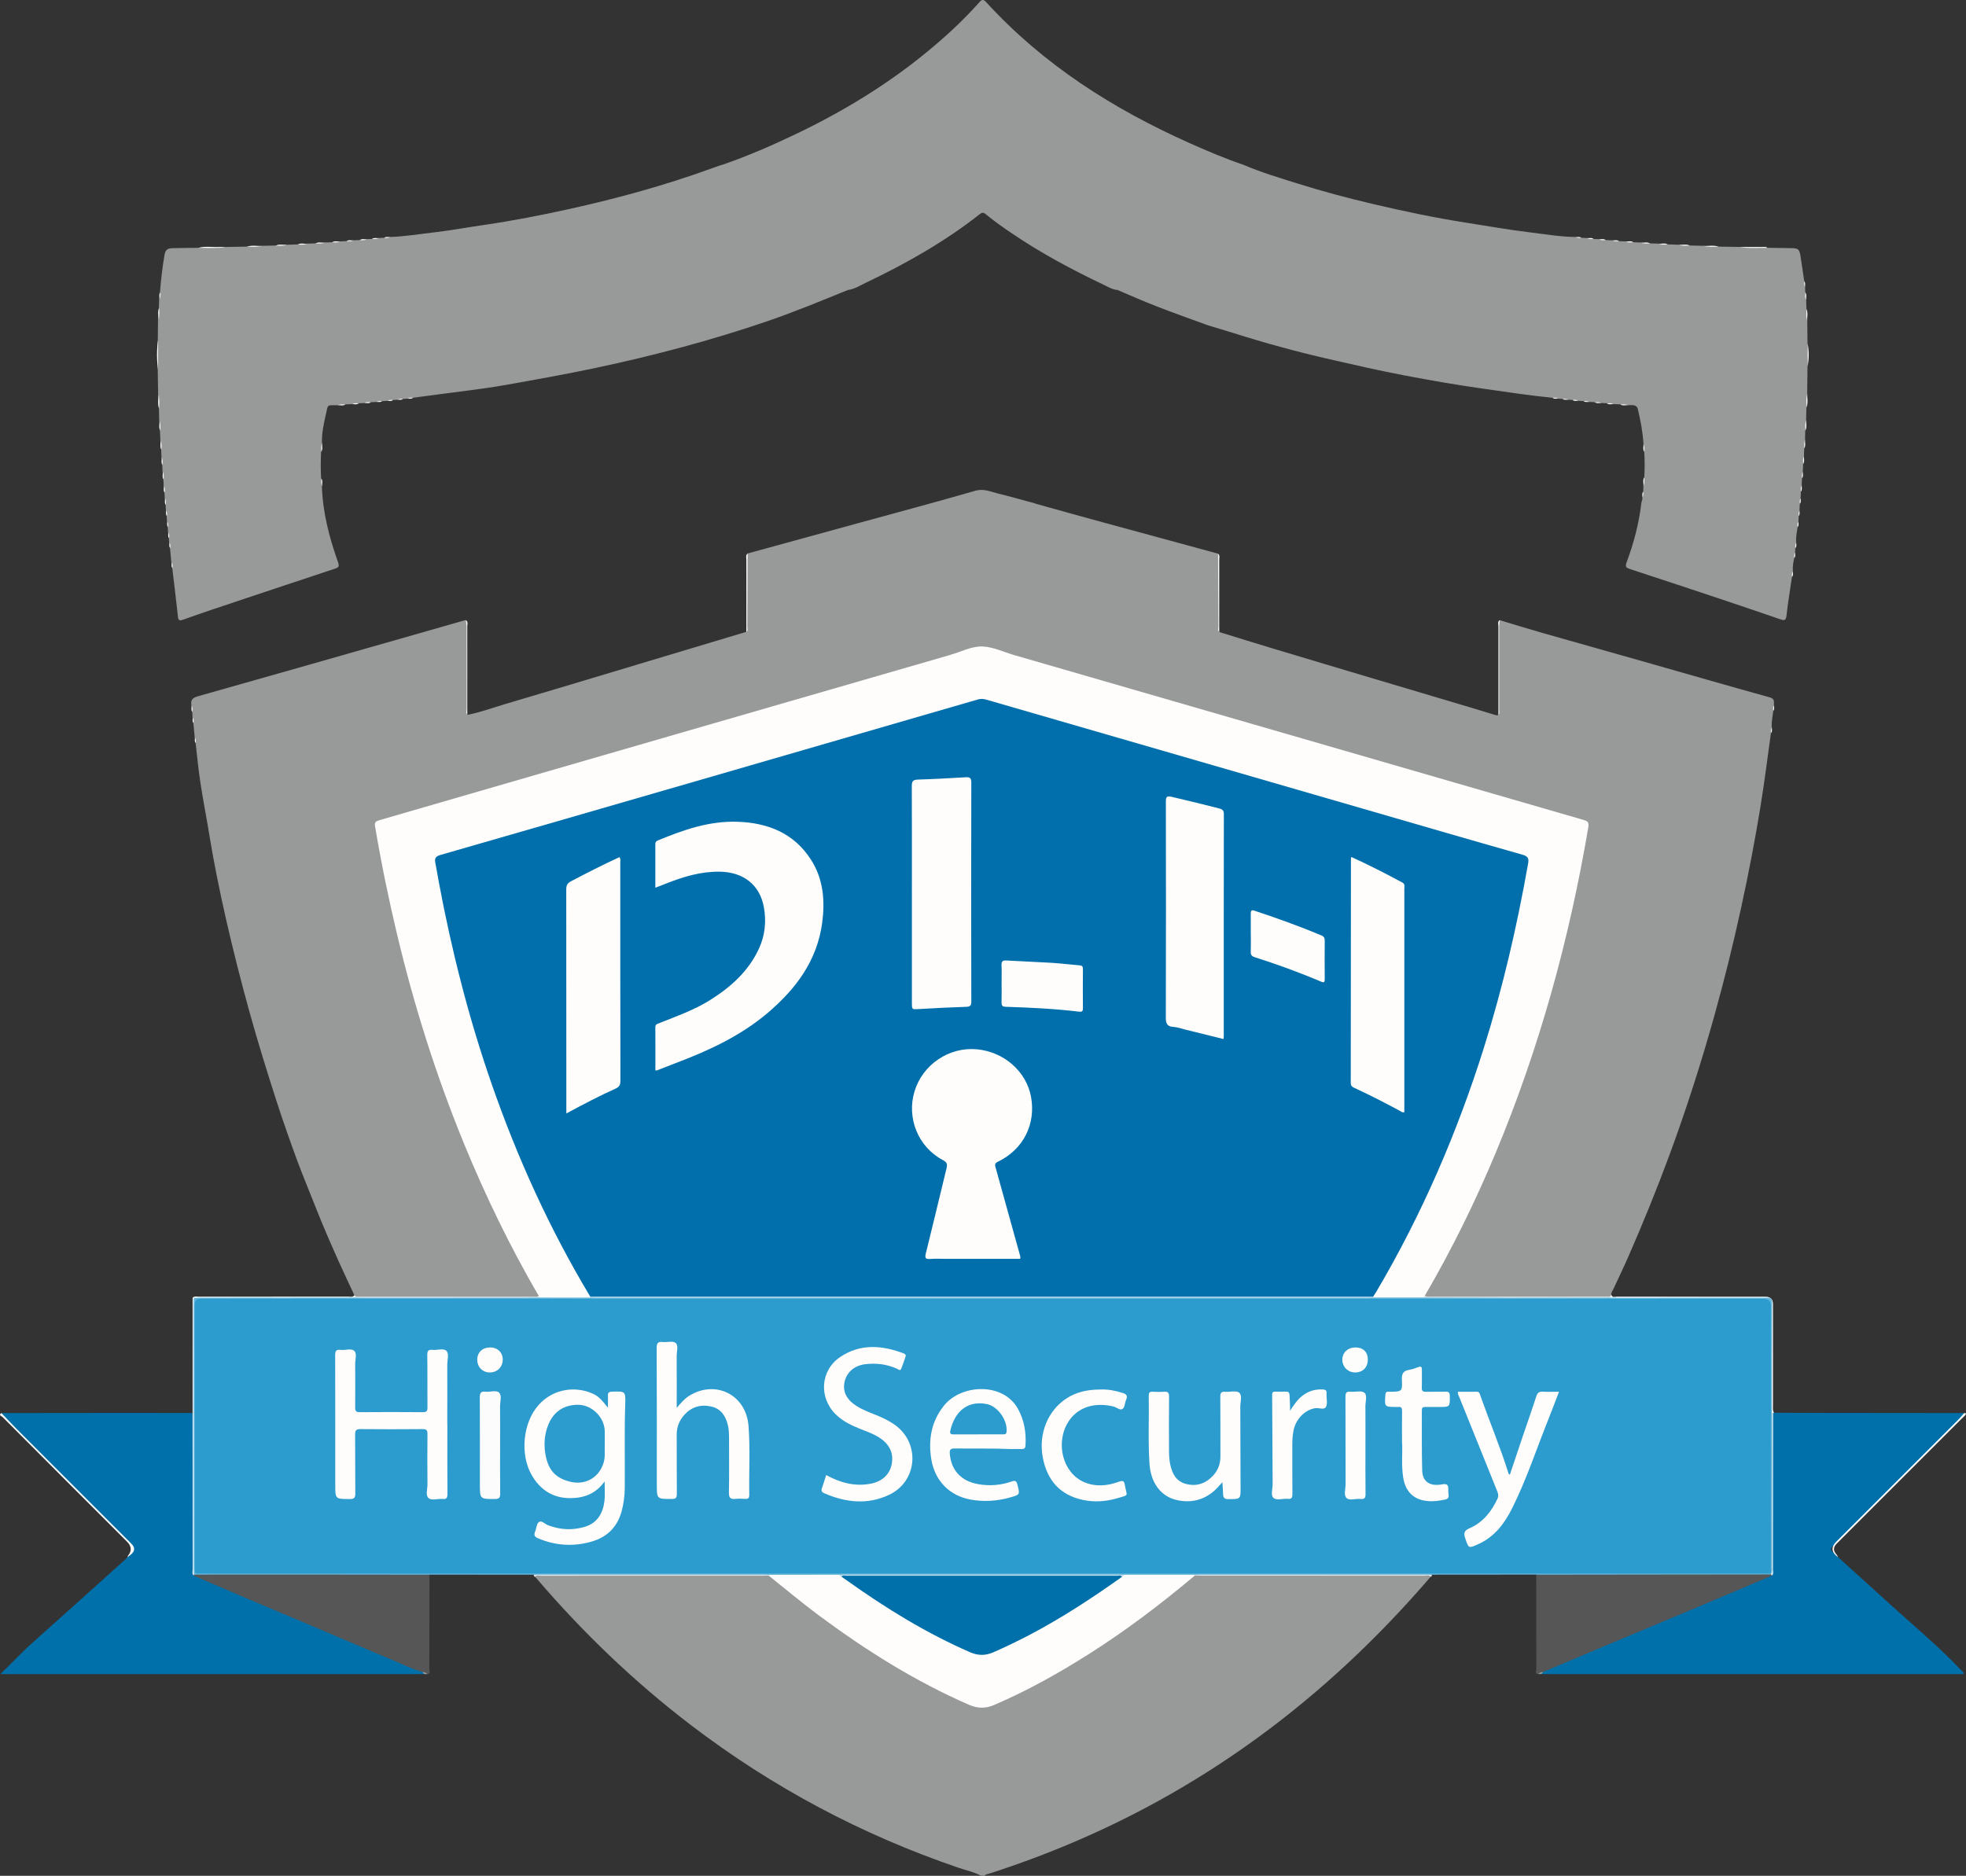 <?xml version="1.0" encoding="UTF-8"?><svg id="Layer_1" xmlns="http://www.w3.org/2000/svg" viewBox="0 0 441.39 421.21"><rect x="0" y="0" width="441.39" height="421.21" fill="#333333" stroke="none"/><defs><style>.cls-1{fill:#dee5e7;}.cls-1,.cls-2,.cls-3,.cls-4,.cls-5,.cls-6,.cls-7,.cls-8,.cls-9,.cls-10,.cls-11,.cls-12,.cls-13,.cls-14,.cls-15{stroke-width:0px;}.cls-2{fill:#919ea4;}.cls-3{fill:#0070ab;}.cls-4{fill:#c2ddea;}.cls-5{fill:#e0eff5;}.cls-6{fill:#006fab;}.cls-7{fill:#989999;}.cls-8{fill:#fdfdfc;}.cls-9{fill:#2c9bcd;}.cls-10{fill:#61b4d9;}.cls-11{fill:#fefdfc;}.cls-12{fill:#fdfdfd;}.cls-13{fill:#555655;}.cls-14{fill:#cde2ed;}.cls-15{fill:#fcfcfc;}</style></defs><path class="cls-7" d="m321.2,354.07c-5.81,6.75-11.94,13.2-18.45,19.27-13.06,12.2-27.39,22.68-43.07,31.28-12,6.58-24.54,11.91-37.57,16.1-.38.12-.83.12-1.09.49h-.75c-1.61-.86-3.4-1.23-5.1-1.81-21.76-7.42-41.79-18.08-60.06-32.03-12.78-9.76-24.31-20.83-34.75-33.05-.08-.09-.18-.17-.28-.25-.04-.33.2-.43.44-.5.32-.1.65-.09.99-.09,16.84,0,33.67-.02,50.51.01.79.04,1.38.51,1.95.99,9.92,8.4,20.49,15.87,31.84,22.21,3.98,2.22,8.05,4.27,12.26,6,1.6.66,3.23.6,4.84-.07,6.13-2.56,11.96-5.7,17.63-9.14,8.22-4.99,16.07-10.53,23.5-16.64.86-.71,1.71-1.44,2.58-2.15.63-.52,1.23-1.14,2.13-1.21,17.01-.04,34.02-.01,51.03,0,.5,0,1.22-.27,1.42.57Z"/><path class="cls-7" d="m232.46,113.1c5.29,1.47,10.57,2.95,15.87,4.39,8.38,2.29,16.76,4.56,25.14,6.84.26.42.13.88.13,1.32.01,4.98,0,9.96.01,14.94,0,.44-.12.91.12,1.33,4.08,1.26,8.16,2.54,12.25,3.77,5.46,1.65,10.93,3.28,16.4,4.91,9.33,2.78,18.66,5.55,27.98,8.33,1.73.52,3.46,1.04,5.19,1.58.28.09.55.17.84.06.24-.43.12-.89.12-1.33,0-6.23,0-12.45.02-18.68,0-.43-.18-.91.17-1.3,3.29.99,6.57,2,9.88,2.95,7.53,2.15,15.08,4.25,22.61,6.4,9.39,2.67,18.76,5.39,28.16,7.99,1.24.34.83,1.08.94,1.77-.25.39-.02.85-.17,1.25-.14,1.24-.44,2.47-.32,3.73-.27.39,0,.85-.2,1.25-.76,5.44-1.44,10.9-2.32,16.33-1.23,7.6-2.69,15.17-4.33,22.69-1.79,8.26-3.82,16.45-6.09,24.59-2.93,10.49-6.26,20.86-10.02,31.08-2.83,7.68-5.92,15.25-9.19,22.74-1.1,2.53-2.31,5.01-3.46,7.51-.17.37-.46.69-.44,1.13-.17.25-.16.64-.54.73-.57.16-1.15.11-1.73.11-12.48,0-24.97,0-37.45,0-.65,0-1.33.11-1.95-.22-.54-.64-.07-1.18.22-1.69,3.29-5.62,6.23-11.42,9.07-17.27,4.42-9.1,8.26-18.45,11.69-27.97,4.16-11.55,7.58-23.32,10.45-35.26,1.81-7.54,3.3-15.14,4.64-22.77.27-1.55.21-1.6-1.35-2.05-18.42-5.35-36.85-10.68-55.27-16.01-14.57-4.21-29.13-8.44-43.69-12.66-11.38-3.3-22.76-6.61-34.14-9.91-.92-.27-1.76-.26-2.67,0-15.48,4.49-30.95,8.98-46.44,13.46-15.04,4.35-30.09,8.71-45.13,13.07-13.89,4.03-27.78,8.04-41.66,12.08-1.34.39-1.41.49-1.16,1.95,1.16,6.86,2.55,13.68,4.1,20.47,2.49,10.91,5.53,21.68,9.12,32.28,3.56,10.48,7.65,20.75,12.36,30.77,3.11,6.6,6.44,13.08,10.05,19.42.34.6.96,1.21.44,2.04-.49.32-1.04.25-1.57.25-12.6,0-25.19,0-37.79,0-.45,0-.91.03-1.36-.11-.25-.1-.4-.29-.44-.55-1.17-2.52-2.37-5.03-3.51-7.57-1.82-4.07-3.6-8.15-5.23-12.3-1.39-3.54-2.87-7.04-4.18-10.6-1.59-4.34-3.13-8.7-4.55-13.1-2.13-6.6-4.18-13.23-6.04-19.92-1.93-6.94-3.7-13.93-5.3-20.95-1.43-6.31-2.73-12.66-3.77-19.05-.63-3.89-1.4-7.76-1.99-11.66-.45-2.94-.72-5.91-1.07-8.86-.2-.39.08-.86-.2-1.24l-.3-3.24c-.18-.4.07-.87-.19-1.26-.02-.41-.04-.82-.06-1.23-.2-.48.09-1.02-.19-1.49-.23-1.25.34-1.69,1.55-2.03,16.52-4.66,33.02-9.38,49.52-14.09,3.51-1,7.02-2,10.53-3.01.35.39.17.87.17,1.3.01,6.23,0,12.45.02,18.68,0,.44-.12.91.12,1.33,2.9-.55,5.67-1.58,8.49-2.42,9.97-2.94,19.92-5.95,29.88-8.94,8.1-2.43,16.2-4.86,24.29-7.29.25-.42.12-.89.12-1.33.01-4.98,0-9.96.01-14.94,0-.44-.13-.91.13-1.32,8.43-2.31,16.86-4.62,25.3-6.94,8.64-2.37,17.29-4.68,25.89-7.16,1.87-.54,3.38.21,5.01.61,2.82.69,5.62,1.5,8.43,2.25Z"/><path class="cls-7" d="m162.1,37.03c5.72-1.97,11.25-4.37,16.69-6.98,10.45-5.01,20.31-10.98,29.28-18.35,4.2-3.44,8.18-7.11,11.79-11.18.64-.72.95-.68,1.58,0,12.8,13.99,28.41,23.92,45.58,31.59,4,1.79,8.03,3.5,12.18,4.91,3.93,1.69,8.04,2.91,12.11,4.19,5.64,1.77,11.35,3.29,17.1,4.64,6.86,1.61,13.76,3.06,20.72,4.15,4.74.74,9.46,1.58,14.22,2.16,3.46.42,6.91,1.02,10.42,1.06.39.26.85,0,1.25.18.42.02.83.04,1.25.06.47.29,1.01-.01,1.49.2.41.02.82.03,1.24.05.47.28,1.02-.02,1.5.2.49.02.98.04,1.46.06.48.26,1.03-.02,1.52.19l1.48.05c.56.29,1.18-.02,1.74.19.58.02,1.15.04,1.73.06.65.29,1.35-.03,2.01.19.65.02,1.31.04,1.96.06.65.27,1.35-.01,2.01.17.83.03,1.65.05,2.48.08.82.28,1.67-.01,2.5.17,1,.02,2,.05,2.99.07,1.14.31,2.32-.02,3.47.18,1.49.02,2.99.05,4.48.07,1.66.26,3.34.05,5.01.12.49.02.98-.07,1.46.08,1.73.02,3.45.05,5.18.07,1.78.03,2,.18,2.27,1.89.3,1.85.55,3.71.83,5.56.17.4-.08.86.18,1.25.02.41.03.82.05,1.24.22.56-.1,1.19.2,1.75.02.66.04,1.33.06,1.99.22.9-.13,1.84.19,2.73.02,1.66.04,3.32.05,4.98.12,1.73.11,3.46,0,5.18-.02,1.98-.05,3.96-.07,5.94-.29,1.07.03,2.18-.18,3.26-.02.91-.04,1.82-.06,2.73-.3.81.03,1.68-.2,2.49-.02.66-.03,1.32-.05,1.98-.29.64.01,1.34-.18,1.99-.02.58-.04,1.17-.06,1.75-.29.55,0,1.17-.18,1.73l-.08,1.73c-.27.48,0,1.02-.18,1.5-.02.5-.04.99-.06,1.49-.28.47,0,1.01-.18,1.49-.02.49-.05.98-.07,1.47-.24.4,0,.86-.18,1.27-.02.49-.05.98-.07,1.47-.24.4,0,.86-.18,1.27-.02.41-.04.82-.06,1.23-.26.39,0,.86-.19,1.26-.17,1.15-.41,2.3-.31,3.48-.27.38,0,.85-.2,1.25-.02.33-.03.66-.05.99-.27.38,0,.85-.2,1.25-.2.99-.39,1.97-.3,2.99-.28.38,0,.85-.2,1.24-.42,2.92-.91,5.84-1.24,8.77-.13,1.12-.58,1.04-1.36.77-4.06-1.39-8.11-2.78-12.18-4.14-7.17-2.39-14.34-4.78-21.53-7.13-.92-.3-1.21-.48-.79-1.6,1.59-4.27,2.75-8.67,3.28-13.22.05-.44.33-.85.22-1.32.27-.38,0-.85.2-1.25.02-.41.03-.82.05-1.24.3-.64-.03-1.35.2-2,.09-1.92.12-3.84-.02-5.76-.18-.57.1-1.19-.17-1.75-.17-2.65-.65-5.25-1.27-7.82-.26-1.06-1.35-.86-2.21-.85-.55-.3-1.17.02-1.74-.19-.5-.02-.99-.04-1.49-.06-.47-.28-1.01,0-1.5-.19-.42-.02-.83-.04-1.25-.05-.47-.29-1.01,0-1.49-.19-.41-.02-.83-.04-1.24-.06-.39-.26-.85-.01-1.25-.18-.41-.02-.82-.05-1.23-.07-.39-.26-.86,0-1.26-.19-.33-.02-.66-.03-1-.05-.38-.27-.85,0-1.24-.19-.33-.02-.67-.04-1-.05-.38-.28-.85,0-1.24-.2-5.11-.49-10.18-1.29-15.27-2-6.08-.85-12.12-1.9-18.14-3.05-5.56-1.06-11.07-2.33-16.59-3.59-7.3-1.66-14.52-3.64-21.66-5.9-1.86-.59-3.74-1.13-5.61-1.7-3.85-1.41-7.71-2.77-11.53-4.25-2.99-1.16-5.91-2.46-8.86-3.71-1.23-.11-2.27-.77-3.33-1.28-7-3.33-13.82-6.99-20.25-11.34-2.06-1.39-4.1-2.81-6.01-4.4-.51-.43-.85-.42-1.37,0-7.89,6.21-16.57,11.1-25.6,15.41-1.29.62-2.53,1.42-4,1.61-6.05,2.46-12.08,4.96-18.26,7.07-12.56,4.28-25.35,7.67-38.33,10.42-6.8,1.44-13.64,2.66-20.48,3.87-4.84.86-9.75,1.38-14.63,2.05-1.98.27-3.97.53-5.96.79-.39.2-.86-.08-1.24.2-.33.02-.67.04-1,.06-.39.19-.86-.08-1.24.19-.33.02-.66.03-1,.05-.4.2-.87-.07-1.26.19-.41.02-.82.05-1.23.07-.4.17-.87-.07-1.26.18-.41.02-.82.04-1.23.06-.48.2-1.02-.09-1.49.19-.42.02-.83.04-1.25.05-.48.2-1.03-.09-1.5.19-.5.02-.99.04-1.49.06-.56.21-1.18-.1-1.74.19-2.39.01-2.09-.26-2.58,1.94-.47,2.14-.98,4.29-.89,6.51-.3.64.02,1.34-.2,1.99-.11,2-.11,4,0,6,.2.57-.09,1.2.18,1.77.18,5.89,1.66,11.51,3.61,17.01.37,1.03.1,1.22-.74,1.5-9.05,3-18.1,6.01-27.14,9.04-2.34.78-4.67,1.6-6.99,2.43-.54.19-.95.17-1.03-.47-.26-2.1-.49-4.2-.73-6.31-.19-1.62-.39-3.24-.58-4.86-.2-.39.08-.86-.2-1.24-.1-1.08-.21-2.16-.31-3.24-.18-.39.08-.86-.19-1.24-.02-.33-.04-.67-.06-1-.19-.4.07-.86-.19-1.25-.02-.41-.04-.83-.06-1.24-.17-.4.08-.86-.18-1.25-.02-.41-.04-.83-.06-1.24-.17-.4.07-.87-.18-1.26-.02-.41-.04-.82-.06-1.23-.21-.48.09-1.03-.2-1.5-.02-.41-.03-.82-.05-1.24-.21-.49.07-1.04-.19-1.52-.02-.49-.04-.98-.06-1.46-.22-.56.1-1.19-.2-1.74-.02-.5-.04-1-.05-1.5-.21-.57.09-1.19-.19-1.76-.02-.57-.04-1.15-.06-1.72-.23-.65.1-1.36-.19-2.01-.03-.74-.05-1.49-.08-2.23-.18-.74.11-1.51-.17-2.25-.02-.91-.05-1.82-.07-2.72-.21-1.07.12-2.18-.18-3.24-.03-1.82-.05-3.64-.08-5.46-.08-2.22-.11-4.45.01-6.67.02-1.49.04-2.99.05-4.48.32-.89-.03-1.83.19-2.73.02-.65.04-1.31.07-1.96.26-.48,0-1.02.18-1.52.21-2.83.55-5.65,1.03-8.45.21-1.25.86-1.45,1.81-1.47,1.89-.05,3.79-.06,5.68-.08,1.71-.17,3.43-.02,5.15-.08.44-.01.9.12,1.32-.12,1.49-.02,2.99-.05,4.48-.07,1.15-.2,2.33.13,3.47-.18,1-.02,2-.05,2.99-.07.82-.19,1.68.11,2.5-.17.83-.03,1.65-.05,2.48-.08.66-.18,1.36.1,2.01-.17.65-.02,1.31-.04,1.96-.06.65-.23,1.35.1,2-.2.58-.02,1.16-.04,1.74-.06.57-.21,1.19.1,1.74-.19.5-.02.99-.04,1.49-.06.49-.19,1.04.08,1.52-.18.49-.02.98-.04,1.46-.06.48-.21,1.03.09,1.5-.2.41-.02.82-.03,1.24-.05.48-.22,1.02.09,1.49-.2.42-.02.83-.04,1.25-.06.4-.17.86.08,1.25-.18,3.42-.09,6.8-.67,10.19-1.06,3.7-.43,7.38-1.12,11.07-1.65,6.43-.93,12.8-2.18,19.13-3.58,10.81-2.39,21.46-5.31,31.87-9.1.77-.28,1.54-.54,2.3-.81Z"/><path class="cls-3" d="m.32,317.31c9.55-.01,19.1-.02,28.65-.03,4.75,0,9.51.01,14.26.02.53.55.35,1.25.35,1.89.01,10.73,0,21.45.01,32.18,0,.62-.05,1.24.07,1.85.33.67,1.01.81,1.61,1.06,16.54,6.99,33.06,14,49.61,20.97.23.15.39.35.33.65-.46,0-.91.02-1.37.02-30.7,0-61.41,0-92.11,0H.09c2.56-2.45,4.72-4.82,7.13-6.97,7.01-6.25,13.99-12.55,20.98-18.83.15-.14.27-.3.41-.45q1.88-1.79.01-3.66c-9.2-9.2-18.39-18.39-27.58-27.6-.3-.3-.89-.49-.72-1.12Z"/><path class="cls-13" d="m94.86,375.46c-2.3-.64-4.43-1.73-6.63-2.64-5.55-2.3-11.06-4.69-16.59-7.03-5.95-2.52-11.9-5.02-17.85-7.54-3.44-1.46-6.87-2.96-10.31-4.44-.04-.18.02-.32.19-.41.43-.2.89-.17,1.34-.17,16.59,0,33.18,0,49.78,0,.56,0,1.18-.13,1.63.37,0,7.06,0,14.12-.04,21.18,0,.36.46,1.05-.42,1.14-.39-.12-.75-.3-1.11-.48Z"/><path class="cls-10" d="m96.43,353.61c-8.97,0-17.95-.02-26.92-.03-8.64,0-17.29,0-25.93.01-.35-.3-.19-.7-.19-1.05,0-20.09,0-40.18,0-60.27,0-.29-.04-.58.08-.86.43-.22.89-.11,1.34-.11,11.66-.01,23.32,0,34.99-.02,13.38.02,26.76,0,40.14,0,.37,0,.75.04,1.1-.13,1.06-.3,2.14-.15,3.21-.15,2.77,0,5.54-.06,8.31.03,45.73.02,91.46,0,137.2,0,12.84,0,25.68,0,38.52,0,3.51-.09,7.02-.02,10.54-.04.33,0,.66.02.98.14.35.16.73.14,1.1.14,13.55,0,27.09,0,40.64,0,11.67.02,23.34,0,35.01,0q1.42,0,1.42,1.38c0,7.7,0,15.4,0,23.09,0,.49-.06.99.11,1.48.14.49.12.98.12,1.48,0,10.93,0,21.87-.02,32.8,0,.62.36,1.45-.58,1.8-.54-.64-.4-1.41-.4-2.15,0-18.44,0-36.88,0-55.32,0-.5,0-.99,0-1.49q0-2.29-2.35-2.29c-110.23,0-220.46,0-330.69,0-6.05,0-12.1,0-18.15,0-1.76,0-1.81.05-1.81,1.81,0,19.06,0,38.12,0,57.19,0,1.77.07,1.83,1.8,1.85.46,0,.91,0,1.37,0,115.78,0,231.57,0,347.35,0,.94,0,1.91-.22,2.8.32.16.12.18.25.06.41-.6.39-1.28.32-1.93.32-16.31,0-32.62,0-48.94,0-.61,0-1.26.08-1.78-.37-7.8,0-15.59.01-23.39.02-.44.15-.9.07-1.36.07-17.28,0-34.55,0-51.83,0-.52.1-1.03.28-1.58.28-4.79-.02-9.59.03-14.38-.02-.41-.04-.83-.03-1.24-.03-20.5,0-41,0-61.5,0-.37,0-.75,0-1.12.03-4.79.06-9.58.01-14.38.03-.55,0-1.06-.16-1.58-.28-17.12-.01-34.24,0-51.37,0-.45,0-.91.08-1.35-.07-7.8,0-15.59-.01-23.39-.02Z"/><path class="cls-12" d="m.32,317.31c1.14,1.19,2.26,2.4,3.42,3.57,8.59,8.6,17.19,17.19,25.78,25.79q1.22,1.22-.05,2.34c-.28.24-.58.45-.87.68.05-.11.07-.25.14-.34q1.31-1.62-.21-3.15c-9.33-9.33-18.66-18.66-27.97-28.01-.18-.18-1-.38-.24-.88Z"/><path class="cls-5" d="m43.54,291.45c-.01.41-.04.83-.04,1.24,0,19.85,0,39.7,0,59.54,0,.45.05.91.07,1.36-.05.06-.08.13-.08.21-.46-.4-.23-.93-.23-1.4-.02-11.7-.02-23.4-.02-35.11,0-8.63,0-17.26,0-25.88.11-.12.21-.11.3.03Z"/><path class="cls-1" d="m119.81,353.63c.33-.02.66-.04.99-.04,16.92,0,33.84,0,50.76,0,.33,0,.66.03.99.05,0,.05,0,.1,0,.16-.54.01-1.08.04-1.61.04-16.48,0-32.96,0-49.44.01-.47,0-1-.22-1.4.23-.2-.08-.26-.25-.28-.44Z"/><path class="cls-12" d="m43.54,291.45c-.1,0-.2-.02-.3-.03.41-.43.94-.24,1.41-.24,11.14-.01,22.28,0,33.43-.02.51,0,1.09.22,1.51-.31.07.1.15.2.22.29.08.06.11.12.07.16-.03.04-.06.07-.1.07-11.5.01-23.01.02-34.51.03-.58,0-1.16.02-1.74.04Z"/><path class="cls-12" d="m104.91,160.57c-.34-.4-.17-.87-.17-1.3-.01-6.18,0-12.36-.01-18.54,0-.49-.08-.98-.12-1.47.53.36.3.91.3,1.37.01,6.65,0,13.3,0,19.95Z"/><path class="cls-12" d="m167.84,124.33c-.02,5.44-.02,10.88-.06,16.32,0,.42.21.91-.21,1.27,0-5.4,0-10.8,0-16.2,0-.47-.2-1,.26-1.39Z"/><path class="cls-12" d="m35.49,76.36c0,2.22,0,4.45-.01,6.67-.29-2.22-.32-4.45.01-6.67Z"/><path class="cls-12" d="m50.98,55.46c-2.15.35-4.31.17-6.47.2,1.61-.45,3.25-.1,4.87-.2.53-.03,1.07,0,1.6,0Z"/><path class="cls-12" d="m58.92,55.21c-1.14.33-2.31.19-3.47.18,1.14-.4,2.31-.09,3.47-.18Z"/><path class="cls-12" d="m35.55,88.49c.33,1.07.17,2.16.18,3.24-.42-1.06-.1-2.16-.18-3.24Z"/><path class="cls-12" d="m35.74,69.15c-.02.91.15,1.84-.19,2.73.1-.91-.23-1.85.19-2.73Z"/><path class="cls-12" d="m64.41,54.97c-.81.3-1.66.2-2.5.17.81-.37,1.66-.11,2.5-.17Z"/><path class="cls-12" d="m35.8,94.46c.31.73.19,1.49.17,2.25-.38-.72-.11-1.5-.17-2.25Z"/><path class="cls-12" d="m36.05,98.94c.32.64.18,1.33.19,2.01-.41-.64-.12-1.34-.19-2.01Z"/><path class="cls-12" d="m72.13,101.44c.02-.67-.14-1.35.2-1.99-.08.66.21,1.36-.2,1.99Z"/><path class="cls-12" d="m68.9,54.73c-.65.3-1.33.19-2.01.17.64-.37,1.34-.11,2.01-.17Z"/><path class="cls-12" d="m72.86,54.47c-.64.33-1.33.18-2,.2.63-.41,1.33-.12,2-.2Z"/><path class="cls-12" d="m72.32,109.21c-.31-.56-.19-1.17-.18-1.77.39.56.13,1.18.18,1.77Z"/><path class="cls-12" d="m36.54,105.92c.32.55.19,1.15.2,1.74-.4-.54-.13-1.16-.2-1.74Z"/><path class="cls-12" d="m36.3,102.67c.3.56.19,1.16.19,1.76-.39-.55-.13-1.17-.19-1.76Z"/><path class="cls-12" d="m75.81,91.01c.55-.32,1.15-.19,1.74-.19-.54.39-1.16.12-1.74.19Z"/><path class="cls-12" d="m76.34,54.22c-.55.31-1.16.19-1.74.19.55-.39,1.16-.12,1.74-.19Z"/><path class="cls-12" d="m37.04,111.88c.3.47.2.99.2,1.5-.38-.46-.14-1-.2-1.5Z"/><path class="cls-12" d="m36.8,109.12c.29.48.2,1.01.19,1.52-.38-.47-.14-1.01-.19-1.52Z"/><path class="cls-12" d="m35.98,65.67c.02.51.11,1.04-.18,1.52.04-.51-.18-1.04.18-1.52Z"/><path class="cls-12" d="m43,158.38c.31.46.2.98.19,1.49-.37-.46-.13-.99-.19-1.49Z"/><path class="cls-12" d="m79.03,90.76c.47-.3.99-.2,1.5-.19-.46.37-1,.14-1.5.19Z"/><path class="cls-12" d="m81.77,90.51c.46-.31.98-.2,1.49-.19-.46.37-.99.13-1.49.19Z"/><path class="cls-12" d="m79.34,53.98c-.48.29-1,.2-1.52.18.47-.37,1.01-.14,1.52-.18Z"/><path class="cls-12" d="m82.31,53.72c-.47.3-.99.2-1.5.2.46-.38,1-.14,1.5-.2Z"/><path class="cls-12" d="m85.03,53.47c-.46.31-.98.2-1.49.2.45-.38.99-.14,1.49-.2Z"/><path class="cls-12" d="m84.49,90.25c.39-.27.83-.21,1.26-.18-.38.33-.83.15-1.26.18Z"/><path class="cls-12" d="m86.98,90.01c.39-.27.83-.21,1.26-.19-.38.35-.84.16-1.26.19Z"/><path class="cls-12" d="m89.23,89.76c.38-.29.81-.21,1.24-.19-.37.34-.82.15-1.24.19Z"/><path class="cls-12" d="m91.47,89.52c.38-.29.82-.21,1.24-.2-.37.35-.82.15-1.24.2Z"/><path class="cls-12" d="m38.03,121.83c.29.38.21.81.19,1.24-.33-.37-.14-.82-.19-1.24Z"/><path class="cls-12" d="m38.53,126.31c.29.38.21.82.2,1.24-.35-.37-.15-.82-.2-1.24Z"/><path class="cls-12" d="m43.26,161.1c.27.39.21.83.19,1.26-.34-.38-.15-.84-.19-1.26Z"/><path class="cls-12" d="m43.75,165.59c.29.38.21.82.2,1.24-.35-.37-.15-.82-.2-1.24Z"/><path class="cls-12" d="m37.54,117.1c.28.38.21.82.18,1.25-.33-.38-.14-.83-.18-1.25Z"/><path class="cls-12" d="m37.29,114.6c.27.39.21.83.18,1.26-.33-.38-.15-.83-.18-1.26Z"/><path class="cls-12" d="m87.53,53.23c-.38.28-.82.21-1.25.18.38-.33.83-.14,1.25-.18Z"/><path class="cls-12" d="m37.78,119.58c.28.38.21.82.19,1.25-.34-.37-.15-.83-.19-1.25Z"/><path class="cls-2" d="m94.86,375.46c.43.02.82.14,1.11.48-.25,0-.5-.02-.75-.02-.12-.15-.24-.3-.36-.45Z"/><path class="cls-3" d="m412.7,349.69c3.89,3.53,7.79,7.05,11.67,10.58,5.3,4.82,10.83,9.39,15.75,14.6.27.29.67.48.76.94-.26.23-.56.11-.83.11-31.12,0-62.23,0-93.35,0-.21,0-.41-.02-.62-.02-.07-.3.09-.49.3-.66,3.1-1.49,6.3-2.74,9.46-4.07,10.87-4.59,21.72-9.21,32.6-13.76,2.98-1.25,5.88-2.66,8.95-3.68.21-.07.36-.19.46-.39.14-.45.07-.91.07-1.36.01-11.51-.02-23.01.02-34.52.05-.19.16-.26.35-.22,3.93.01,7.86.03,11.79.04,10.3.01,20.6.02,30.9.03.18.63-.41.82-.72,1.12-9.36,9.38-18.73,18.75-28.11,28.13-.23.23-.45.49-.71.7-.51.42-.46.79,0,1.22.42.39.85.77,1.24,1.21Z"/><path class="cls-13" d="m397.83,353.8c-4.26,1.81-8.52,3.64-12.79,5.43-8.25,3.47-16.5,6.92-24.75,10.38-4.62,1.94-9.22,3.9-13.83,5.84-.36.18-.73.35-1.11.48-.88-.1-.42-.78-.42-1.14-.03-6.85-.03-13.71-.03-20.56,0-.21,0-.41,0-.62,8,0,15.99-.02,23.99-.03,9.57-.01,19.14-.02,28.71-.03.2-.04.28.04.24.24Z"/><path class="cls-12" d="m412.7,349.69q-2.32-1.62-.41-3.53c9.07-9.07,18.13-18.13,27.2-27.2.52-.52,1-1.09,1.49-1.64.17.02.52-.06.36.26-.16.32-.49.55-.75.82-9.42,9.42-18.83,18.84-28.25,28.25q-1.17,1.17-.02,2.44c.16.18.26.41.39.61Z"/><path class="cls-12" d="m398.3,317.24c-.07.03-.14.05-.21.06-.1.13-.19.12-.28-.02,0-8.23-.01-16.47.04-24.7,0-1.1-.46-1.18-1.33-1.17-11.17.02-22.35.01-33.52.01-.5,0-.99-.02-1.49-.03-.09-.04-.13-.09-.11-.15.02-.06.05-.09.08-.09.09-.15.18-.3.27-.45.21.81.88.47,1.34.47,11.09.02,22.18.02,33.27.02q1.69,0,1.69,1.66c0,7.61,0,15.23,0,22.84,0,.53-.09,1.08.24,1.57Z"/><path class="cls-1" d="m268.26,353.63c.29-.01.58-.04.87-.04,17.17,0,34.34,0,51.5,0,.29,0,.58.03.87.04-.02.2-.08.37-.29.44-.4-.45-.94-.23-1.4-.23-16.64-.01-33.29-.01-49.93-.01-.54,0-1.08-.03-1.61-.04,0-.05,0-.11,0-.16Z"/><path class="cls-12" d="m336.71,139.26c-.04.49-.12.98-.12,1.47,0,6.18,0,12.36-.01,18.54,0,.43.17.91-.17,1.3,0-6.65,0-13.3,0-19.95,0-.46-.23-1.01.3-1.37Z"/><path class="cls-12" d="m273.74,141.93c-.42-.36-.21-.85-.21-1.27-.03-5.44-.04-10.88-.06-16.32.46.39.26.93.26,1.39.01,5.4,0,10.8,0,16.2Z"/><path class="cls-12" d="m396.8,55.66c-2.16-.03-4.32.15-6.47-.2,1.81,0,3.61,0,5.42,0,.36,0,.75-.1,1.05.2Z"/><path class="cls-12" d="m405.83,82.29c0-1.73,0-3.46,0-5.18.33,1.73.32,3.46,0,5.18Z"/><path class="cls-12" d="m385.85,55.39c-1.16.01-2.33.15-3.47-.18,1.15.09,2.33-.22,3.47.18Z"/><path class="cls-12" d="m405.58,91.49c0-1.09-.15-2.18.18-3.26-.07,1.08.24,2.19-.18,3.26Z"/><path class="cls-12" d="m405.76,72.13c-.34-.89-.18-1.81-.19-2.73.41.88.09,1.82.19,2.73Z"/><path class="cls-12" d="m405.32,96.72c.01-.84-.12-1.68.2-2.49-.08.83.22,1.69-.2,2.49Z"/><path class="cls-12" d="m379.39,55.14c-.84.03-1.68.13-2.49-.17.83.06,1.69-.2,2.49.17Z"/><path class="cls-12" d="m369.17,107.19c-.01.67.14,1.36-.2,2,.08-.66-.22-1.36.2-2Z"/><path class="cls-12" d="m405.08,100.69c0-.67-.14-1.35.18-1.99-.07.66.2,1.36-.18,1.99Z"/><path class="cls-12" d="m370.45,54.67c-.67-.01-1.36.13-2.01-.19.67.07,1.37-.22,2.01.19Z"/><path class="cls-12" d="m374.42,54.89c-.68.02-1.36.13-2.01-.17.67.06,1.37-.2,2.01.17Z"/><path class="cls-12" d="m363.77,90.81c.59,0,1.19-.13,1.74.19-.58-.07-1.19.19-1.74-.19Z"/><path class="cls-12" d="m404.84,104.17c-.01-.58-.13-1.18.18-1.73-.07.58.18,1.18-.18,1.73Z"/><path class="cls-12" d="m368.98,99.68c.31.56.2,1.16.17,1.75-.36-.55-.12-1.17-.17-1.75Z"/><path class="cls-12" d="m405.51,67.41c-.31-.55-.19-1.16-.2-1.75.4.55.13,1.17.2,1.75Z"/><path class="cls-12" d="m366.71,54.41c-.59,0-1.19.12-1.74-.19.58.07,1.2-.2,1.74.19Z"/><path class="cls-12" d="m360.78,90.57c.51,0,1.03-.11,1.5.19-.5-.06-1.04.18-1.5-.19Z"/><path class="cls-12" d="m358.05,90.32c.5,0,1.02-.11,1.49.19-.5-.06-1.03.17-1.49-.19Z"/><path class="cls-12" d="m404.33,110.39c-.02-.51-.11-1.02.18-1.49-.05.5.17,1.03-.18,1.49Z"/><path class="cls-12" d="m404.58,107.4c-.02-.51-.11-1.03.18-1.5-.05.5.18,1.04-.18,1.5Z"/><path class="cls-12" d="m363.49,54.17c-.52,0-1.04.1-1.52-.19.51.05,1.05-.19,1.52.19Z"/><path class="cls-12" d="m360.5,53.92c-.51,0-1.03.11-1.5-.2.5.06,1.04-.18,1.5.2Z"/><path class="cls-12" d="m357.77,53.67c-.51,0-1.03.11-1.49-.2.5.06,1.04-.18,1.49.2Z"/><path class="cls-12" d="m353.07,89.81c.43-.02.87-.08,1.26.19-.42-.04-.88.16-1.26-.19Z"/><path class="cls-12" d="m350.84,89.57c.43-.01.86-.09,1.24.19-.42-.05-.87.15-1.24-.19Z"/><path class="cls-12" d="m348.6,89.32c.43,0,.86-.09,1.24.2-.42-.05-.87.15-1.24-.2Z"/><path class="cls-12" d="m403.08,123.07c-.01-.43-.08-.87.2-1.25-.04.42.15.88-.2,1.25Z"/><path class="cls-12" d="m402.83,125.31c-.01-.43-.08-.87.2-1.25-.04.42.15.88-.2,1.25Z"/><path class="cls-12" d="m403.83,115.86c-.02-.44-.09-.88.18-1.27-.03.43.16.89-.18,1.27Z"/><path class="cls-12" d="m402.33,129.54c-.01-.43-.09-.86.2-1.24-.05.42.15.87-.2,1.24Z"/><path class="cls-12" d="m405.26,64.43c-.28-.38-.21-.82-.18-1.25.33.38.14.83.18,1.25Z"/><path class="cls-12" d="m404.09,113.12c-.03-.44-.08-.87.18-1.27-.03.43.16.88-.18,1.27Z"/><path class="cls-12" d="m368.93,110.42c.01.43.08.87-.2,1.25.04-.42-.15-.88.2-1.25Z"/><path class="cls-12" d="m398.13,159.62c-.03-.43-.09-.86.17-1.25-.03.42.15.87-.17,1.25Z"/><path class="cls-12" d="m397.61,164.6c-.01-.43-.08-.87.2-1.25-.04.42.15.88-.2,1.25Z"/><path class="cls-12" d="m355.03,53.41c-.43.02-.86.09-1.25-.18.42.04.87-.15,1.25.18Z"/><path class="cls-12" d="m403.58,118.35c-.02-.43-.08-.87.19-1.26-.04.42.16.88-.19,1.26Z"/><path class="cls-12" d="m355.56,90.07c.43-.02.86-.09,1.25.18-.42-.04-.87.15-1.25-.18Z"/><path class="cls-2" d="m345.34,375.93c.3-.33.68-.46,1.11-.48-.12.15-.24.3-.36.45-.25,0-.5.02-.76.02Z"/><path class="cls-11" d="m268.26,353.63c0,.05,0,.11,0,.16-7.52,6.32-15.32,12.25-23.62,17.52-6.89,4.38-14,8.36-21.52,11.58-1.85.79-3.67.75-5.52-.05-12.14-5.29-23.26-12.29-33.86-20.17-3.82-2.84-7.46-5.92-11.18-8.88,0-.05,0-.1,0-.16,5.3,0,10.59,0,15.89-.01.25.16.55.2.82.32,5.12,3.59,10.29,7.1,15.73,10.21,4.28,2.45,8.62,4.78,13.18,6.66,1.46.6,3.02.61,4.48,0,9.24-3.89,17.74-9.11,25.96-14.8.99-.68,1.93-1.43,2.95-2.07.27-.12.56-.17.82-.32,5.29,0,10.59,0,15.88,0Z"/><path class="cls-11" d="m132.49,291.39c-3.8,0-7.6,0-11.4-.01-.16-.11-.16-.28-.18-.45-6.38-10.96-11.9-22.35-16.72-34.08-6.24-15.22-11.18-30.86-15-46.85-1.93-8.08-3.6-16.21-4.98-24.41-.16-.98.16-1.18.95-1.41,9.61-2.77,19.22-5.57,28.82-8.36,13.7-3.97,27.39-7.94,41.09-11.9,19.34-5.6,38.68-11.19,58.01-16.78.08-.02.15-.06.23-.08,2.43-.67,4.82-1.98,7.27-1.89,2.4.09,4.77,1.25,7.15,1.94,23.39,6.77,46.78,13.54,70.16,20.31,19.22,5.57,38.43,11.15,57.65,16.7.97.28,1.24.59,1.05,1.69-4.26,25.13-10.98,49.55-20.8,73.09-4.6,11.01-9.85,21.7-15.87,32.01-.05.16-.06.34-.21.45-3.8,0-7.6,0-11.4,0-.1-.1-.15-.22-.15-.36,1.1-2.41,2.57-4.63,3.84-6.95,4.46-8.15,8.52-16.48,12.12-25.04,6.22-14.82,10.99-30.11,14.66-45.75,1.48-6.29,2.73-12.64,3.83-19,.28-1.62.28-1.64-1.27-2.08-7.73-2.19-15.45-4.44-23.17-6.69-18.7-5.43-37.4-10.84-56.1-16.27-11.06-3.21-22.12-6.43-33.19-9.6-2.31-.66-4.63-1.3-6.92-2.02-1.07-.33-2.09-.32-3.16,0-17.82,5.19-35.65,10.35-53.48,15.51-13.01,3.76-26.02,7.53-39.04,11.3-8.95,2.59-17.92,5.15-26.85,7.81-1.38.41-1.48.54-1.25,1.91,2.21,12.92,5.16,25.66,8.95,38.21,3.19,10.57,7,20.9,11.42,31,3.85,8.81,8.22,17.37,13.07,25.68.37.64.88,1.21,1,1.98,0,.14-.06.26-.16.36Z"/><path class="cls-1" d="m319.72,291.37c.07-.15.14-.3.21-.45.2.28.5.25.79.25,13.59,0,27.17-.02,40.76-.03.01.08.03.16.03.24-7.36.01-14.72.04-22.08.04-6.57,0-13.15-.03-19.72-.04Z"/><path class="cls-1" d="m120.91,290.93c.06.15.12.3.18.45-1.57.02-3.14.05-4.71.05-11.7,0-23.4,0-35.1,0-.5,0-.99-.03-1.49-.04,0-.08.01-.15.02-.23,13.35,0,26.7.02,40.05.02.36,0,.75.09,1.04-.24Z"/><path class="cls-9" d="m397.57,353.34c-19.97,0-39.95,0-59.92,0-97.29,0-194.59,0-291.88,0-.41,0-.83-.02-1.24,0-.6.03-.82-.25-.78-.82.02-.25,0-.5,0-.75,0-19.52.01-39.03-.03-58.55,0-1.26.31-1.58,1.58-1.58,116.89.03,233.79.03,350.68.03q1.59,0,1.59,1.63c0,19.48,0,38.95-.01,58.43,0,.54.01,1.08.02,1.62h0Z"/><path class="cls-4" d="m308.3,291.17c0,.07.01.14.02.21-.45.01-.91.04-1.37.04-57.7,0-115.4,0-173.1,0-.46,0-.91-.02-1.37-.03,0-.08.02-.15.03-.23.35-.36.82-.36,1.27-.38.46-.02.91-.01,1.37-.01,56.84,0,113.68,0,170.51.01.88,0,1.83-.25,2.63.4Z"/><path class="cls-4" d="m252.37,353.62c-.16.16-.32.31-.48.47-1.6.2-3.21.14-4.82.14-18.18,0-36.36,0-54.54,0-1.2,0-2.4.02-3.58-.16-.27-.04-.38-.27-.51-.46.45-.01.91-.03,1.36-.03,20.4,0,40.8,0,61.2,0,.45,0,.91.03,1.36.04Z"/><path class="cls-14" d="m397.82,317.28c.09,0,.18.01.28.02-.01,11.7-.02,23.39-.04,35.09,0,.47.21,1-.22,1.41-.08-.08-.16-.16-.24-.24,0-.07,0-.14-.02-.22,0,0,0,0,0,0,.39-.43.21-.95.21-1.43.02-11.54.03-23.09.04-34.63Z"/><path class="cls-3" d="m188.95,354.08c.29-.47.75-.24,1.12-.24,20.23-.01,40.46-.01,60.7,0,.37,0,.84-.22,1.12.25-6.67,4.75-13.5,9.23-20.76,13.04-2.67,1.4-5.38,2.7-8.14,3.91-1.74.76-3.4.75-5.14,0-9.86-4.29-18.95-9.89-27.68-16.12-.4-.29-.81-.56-1.22-.84Z"/><path class="cls-6" d="m308.3,291.17c-58.01,0-116.03,0-174.04,0-.58,0-1.16,0-1.74-.01-9.08-15.11-16.33-31.06-22.12-47.7-5.17-14.85-9.02-30.04-11.9-45.49-.26-1.38-.46-2.77-.75-4.15-.21-1-.03-1.5,1.1-1.83,19.09-5.48,38.16-11.01,57.24-16.53,21.14-6.12,42.28-12.24,63.41-18.38.67-.2,1.26-.17,1.92.02,28.11,8.15,56.23,16.29,84.35,24.43,12.02,3.48,24.02,6.99,36.06,10.4,1.28.36,1.44.89,1.24,2.03-2.47,13.96-5.66,27.75-9.91,41.29-6.02,19.15-13.93,37.46-24.13,54.76-.23.39-.48.77-.73,1.15Z"/><path class="cls-11" d="m135.74,332.66c-2,2.82-4.71,3.76-7.77,3.75-3.86-.01-6.7-1.87-8.6-5.18-2.69-4.68-1.96-11.81,1.55-15.73,3.38-3.79,8.48-4.3,12.35-2.46,1.27.6,2.12,1.68,3.22,3.07,0-1.11.03-1.9,0-2.69-.04-.71.25-.9.94-.92,2.98-.09,3.04-.11,2.94,2.86-.2,6.21-.05,12.42-.1,18.63-.01,1.79-.22,3.54-.68,5.28-.94,3.54-3.18,5.84-6.67,6.87-4.11,1.21-8.16.97-12.13-.71-.77-.33-.98-.73-.65-1.5.31-.72.32-1.76.84-2.14.62-.45,1.37.44,2.07.71,2.78,1.07,5.63,1.18,8.4.3,2.68-.85,3.94-3.06,4.26-5.75.16-1.34.03-2.72.03-4.4Z"/><path class="cls-11" d="m100.44,319.84c0,5.22-.02,10.44.02,15.66,0,.88-.25,1.18-1.12,1.1-1.06-.1-2.43.42-3.13-.2-.72-.64-.23-2.03-.24-3.08-.03-3.77-.04-7.54,0-11.31.01-.88-.26-1.11-1.12-1.1-4.64.04-9.28.05-13.92,0-1.05-.01-1.21.37-1.2,1.28.04,4.39-.01,8.78.04,13.17.01.98-.27,1.27-1.25,1.26-3.25-.02-3.25.01-3.25-3.19,0-9.69.01-19.38-.02-29.07,0-.94.19-1.37,1.21-1.24,1.05.14,2.41-.44,3.1.25.63.64.17,1.97.18,3,.02,3.23.03,6.46,0,9.69-.01.8.22,1.06,1.04,1.05,4.72-.04,9.44-.04,14.16,0,.83,0,1.04-.25,1.03-1.05-.04-3.93.02-7.87-.04-11.8-.01-.96.28-1.24,1.18-1.14,1.06.12,2.44-.44,3.11.22.66.66.2,2.04.2,3.11.02,4.47,0,8.95,0,13.42Z"/><path class="cls-11" d="m151.94,316.13c.97-1.12,1.73-2.03,2.75-2.67,5.92-3.72,12.82-.28,13.36,6.72.4,5.17.08,10.35.17,15.52.01.64-.21.91-.86.88-.74-.04-1.5-.07-2.23,0-1.11.12-1.5-.22-1.48-1.41.08-4.1.03-8.2.03-12.3,0-.95-.04-1.9-.26-2.83-.49-2.08-1.55-3.7-3.74-4.2-2.35-.53-4.45.07-6.08,1.92-1.11,1.25-1.68,2.72-1.67,4.42.02,4.43-.01,8.87.03,13.3,0,.87-.25,1.11-1.12,1.12-3.38.01-3.38.04-3.38-3.33,0-10.19.02-20.38-.03-30.57,0-1.11.28-1.47,1.37-1.35.98.11,2.28-.3,2.88.2.71.59.23,1.94.24,2.95.03,3.77.01,7.54.01,11.63Z"/><path class="cls-11" d="m185.5,331.24c3.13,1.7,6.31,2.57,9.77,1.97,2.72-.47,4.45-2.02,4.92-4.39.5-2.52-.46-4.54-2.87-6.06-1.38-.87-2.91-1.38-4.41-1.98-1.93-.78-3.77-1.7-5.28-3.18-3.86-3.79-3.45-9.92,1.05-12.91,4.49-2.99,9.31-2.63,14.14-.8.31.12.64.27.49.72-.31.9-.6,1.81-.95,2.69-.27.67-.69.18-1.01.04-2.25-1.01-4.61-1.29-7.04-1.01-2.46.28-4.21,1.79-4.69,3.96-.47,2.11.39,3.93,2.53,5.33,1.39.91,2.94,1.5,4.48,2.11,1.5.6,2.96,1.29,4.28,2.23,5.75,4.11,5.1,12.68-1.3,15.71-4.84,2.29-9.73,1.73-14.53-.34-.52-.23-.78-.53-.55-1.16.34-.93.61-1.88.95-2.94Z"/><path class="cls-11" d="m226.92,325.39c-4.18-.18-8.37-.08-12.55-.13-.94-.01-1.21.23-1.13,1.19.32,3.76,2.59,6.15,6.36,6.82,2.6.46,5.12.25,7.58-.61.87-.3,1.05,0,1.24.72.58,2.23.61,2.24-1.65,2.88-2.91.82-5.87,1.01-8.84.48-4.77-.86-8.06-4.24-8.84-9.04-.71-4.4-.02-8.49,2.84-12.06,3.9-4.87,13.27-5.27,16.59.68,1.44,2.59,1.89,5.35,1.72,8.26-.04.58-.26.82-.83.81-.83-.02-1.66,0-2.49,0Z"/><path class="cls-11" d="m274.43,332.85c-.68.72-1.21,1.39-1.86,1.95-2.46,2.13-5.33,2.75-8.46,2.02-3.49-.82-5.74-3.86-6.03-8.04-.35-5.13-.08-10.26-.17-15.39-.01-.62.17-.91.84-.87.87.04,1.74.07,2.61,0,.88-.07,1.12.26,1.11,1.12-.04,4.02-.03,8.03-.01,12.05,0,1.07.05,2.14.28,3.21.44,2.02,1.31,3.7,3.45,4.3,2.37.66,4.42-.02,6.1-1.78,1.16-1.22,1.72-2.69,1.71-4.39-.02-4.47.02-8.94-.03-13.41,0-.88.26-1.16,1.12-1.09,1.07.09,2.49-.34,3.12.2.75.63.24,2.1.25,3.2.04,6,.02,12.01.06,18.01.02,2.72.05,2.68-2.72,2.7-.87,0-1.18-.3-1.2-1.1-.02-.85-.1-1.69-.16-2.65Z"/><path class="cls-11" d="m327.31,312.52c1.39,0,2.8.02,4.2,0,.66-.02.71.49.85.88,2.06,5.8,4.44,11.49,6.29,17.36.05.15.06.33.34.37.96-2.86,1.92-5.74,2.89-8.61,1.02-3.01,2.09-6.01,3.07-9.04.26-.8.66-1.01,1.43-.97,1.15.06,2.31.01,3.64.01-.82,2.13-1.57,4.13-2.36,6.11-2.66,6.64-4.89,13.45-8.07,19.87-1.72,3.47-3.92,6.52-7.61,8.2-2.3,1.04-2.22,1.05-3.01-1.24-.42-1.21-.28-1.75,1.03-2.32,2.96-1.3,4.88-3.73,6.22-6.64.3-.65.11-1.19-.13-1.78-2.83-7.01-5.66-14.03-8.48-21.04-.14-.34-.36-.65-.29-1.14Z"/><path class="cls-11" d="m247.12,312.02c1.56-.08,3.26.24,4.93.77.81.26,1.18.61.79,1.5-.3.68-.28,1.64-.76,2.05-.57.48-1.33-.3-2.02-.48-4.32-1.09-8.16.16-10.2,3.4-2.99,4.73-1.27,11.48,3.5,13.54,2.6,1.12,5.27.88,7.87-.08.82-.3,1.16-.19,1.3.68.44,2.71,1.19,2.2-1.86,3.08-2.5.72-5.06.87-7.61.32-4.98-1.08-7.98-4.31-8.95-9.58-.98-5.28,1.15-10.52,5.38-13.23,2.08-1.34,4.48-1.97,7.64-1.97Z"/><path class="cls-11" d="m314.77,324c0-2.68-.02-4.91.01-7.15.01-.7-.2-1.01-.91-.91-.12.02-.25,0-.37,0-2.68-.01-2.66-.01-2.47-2.7.04-.52.17-.78.72-.72.12.01.25,0,.37,0,2.66-.04,2.75-.04,2.62-2.75-.06-1.33.35-1.96,1.63-2.17.69-.11,1.37-.34,2.02-.6.73-.29.85,0,.84.65-.03,1.32.03,2.65-.02,3.97-.03.72.24.93.93.91,1.45-.04,2.9.02,4.35-.03.72-.02,1,.14,1.01.95.02,2.49.06,2.49-2.44,2.49-1.04,0-2.07.02-3.11,0-.53-.01-.73.19-.73.73.02,4.51-.05,9.03.08,13.54.07,2.49,1.72,3.62,4.43,3.11,1.2-.22,1.48.15,1.43,1.2-.02.37,0,.75.06,1.11.1.65-.12.96-.8,1.11-1.64.34-3.26.53-4.92.17-2.47-.54-3.99-2.26-4.45-5.04-.46-2.76-.15-5.54-.25-7.86Z"/><path class="cls-11" d="m289.62,316.8c.82-1.23,1.57-2.4,2.68-3.3,1.39-1.12,2.96-1.6,4.74-1.49.58.04.84.25.78.83-.01.12,0,.25,0,.37-.01.91.26,1.98-.12,2.69-.43.8-1.57.18-2.4.31-2.32.37-4.36,2.4-4.89,5.03-.19.98-.27,1.96-.27,2.96.01,3.77-.02,7.54.02,11.31,0,.79-.18,1.15-1.02,1.06-1.1-.11-2.52.44-3.24-.22-.67-.62-.17-2.03-.18-3.09-.05-6.67-.05-13.34-.11-20.01,0-.65.19-.77.75-.75,3.69.14,3.02-.8,3.26,3.05.03.41,0,.83,0,1.24Z"/><path class="cls-15" d="m112.28,324.48c0,3.64-.03,7.28.02,10.92.01.91-.24,1.21-1.18,1.21-3.38,0-3.38.03-3.38-3.33,0-6.49.02-12.99-.02-19.48,0-1.04.27-1.41,1.31-1.29,1.02.12,2.36-.42,3,.19.71.67.23,2.04.24,3.1.03,2.89.01,5.79.01,8.68Z"/><path class="cls-11" d="m306.56,324.48c0,3.64-.03,7.28.02,10.92.01.89-.16,1.31-1.14,1.2-1.06-.12-2.43.43-3.12-.21-.7-.65-.22-2.03-.22-3.09-.02-6.53,0-13.07-.03-19.6,0-.89.16-1.29,1.14-1.19,1.06.11,2.45-.31,3.11.22.71.57.22,2.01.23,3.07.03,2.89.01,5.79.01,8.68Z"/><path class="cls-8" d="m304.35,302.57c1.73.02,2.76,1.05,2.74,2.78-.01,1.72-1.17,2.86-2.89,2.84-1.63-.02-2.88-1.34-2.83-2.97.06-1.57,1.28-2.66,2.97-2.65Z"/><path class="cls-11" d="m110.07,302.57c1.67.01,2.84,1.18,2.8,2.81-.04,1.61-1.25,2.8-2.87,2.81-1.67.02-2.88-1.23-2.85-2.93.03-1.62,1.2-2.7,2.92-2.69Z"/><path class="cls-11" d="m147.14,240.34c0-3.22.02-6.45-.01-9.67,0-.71.48-.76.93-.94,3.87-1.55,7.82-2.93,11.38-5.17,4.67-2.94,8.67-6.51,11-11.65,1.34-2.95,1.63-6.06,1.05-9.23-.9-4.95-4.55-7.87-9.91-7.94-4.13-.06-8,1.08-11.8,2.57-.84.33-1.68.65-2.65,1.03,0-3.37,0-6.6,0-9.82,0-.45.21-.65.6-.81,5.72-2.37,11.54-4.4,17.85-4.18,6.81.23,12.66,2.54,16.49,8.51,2.8,4.35,3.18,9.25,2.51,14.24-1.15,8.49-5.94,14.85-12.26,20.2-6.08,5.15-13.2,8.44-20.59,11.23-1.43.54-2.85,1.11-4.27,1.66-.07.03-.16,0-.32-.02Z"/><path class="cls-11" d="m229.02,282.68h-16.52c-1.2,0-2.41-.07-3.6.02-1.04.08-1.32-.12-1.04-1.24,1.58-6.34,3.08-12.7,4.63-19.04.22-.89.21-1.39-.78-1.91-5.56-2.91-8.21-9.45-6.39-15.44,1.83-6.02,7.74-10.02,13.99-9.45,6.08.55,11.12,4.98,12.17,10.68,1.12,6.14-1.73,11.81-7.42,14.56-.86.41-.67.83-.5,1.44,1.77,6.37,3.54,12.75,5.31,19.12.11.39.27.77.18,1.26Z"/><path class="cls-11" d="m204.73,200.77c0-8.07.02-16.15-.02-24.22,0-1.03.2-1.45,1.32-1.49,3.6-.11,7.19-.31,10.78-.52.9-.05,1.26.12,1.26,1.17-.04,16.4-.04,32.79,0,49.19,0,1.03-.35,1.16-1.25,1.19-3.51.11-7.02.29-10.53.5-1.56.09-1.56.14-1.56-1.47,0-8.12,0-16.23,0-24.35Z"/><path class="cls-11" d="m274.69,233.32c-2.93-.73-5.81-1.44-8.68-2.15-.84-.21-1.68-.52-2.53-.57-1.42-.08-1.75-.72-1.74-2.1.05-16.15.04-32.3.01-48.45,0-1.12.17-1.38,1.35-1.11,3.54.82,7.07,1.69,10.6,2.59.72.18,1.08.43,1.07,1.29-.03,16.61-.02,33.21-.02,49.82,0,.2-.02.41-.04.67Z"/><path class="cls-11" d="m127.15,250.02c0-.63,0-1,0-1.36,0-16.32,0-32.65-.02-48.97,0-.91.27-1.38,1.09-1.81,3.58-1.88,7.18-3.72,10.86-5.41.31.44.18.86.18,1.25,0,16.32,0,32.65.03,48.97,0,.91-.24,1.38-1.1,1.77-3.69,1.65-7.26,3.54-11.03,5.57Z"/><path class="cls-11" d="m303.4,192.44c3.93,1.79,7.71,3.73,11.45,5.74.65.35.44.92.44,1.42.01,12.67,0,25.35,0,38.02v12.15c-.49.1-.77-.2-1.08-.37-3.31-1.78-6.66-3.5-10.07-5.08-.51-.24-.88-.44-.88-1.14.03-16.81.03-33.63.04-50.44,0-.04.02-.08.09-.3Z"/><path class="cls-11" d="m224.87,220.84c0-1.37.04-2.74-.02-4.1-.03-.81.21-1.1,1.04-1.06,3.43.2,6.86.32,10.29.53,2.06.13,4.12.4,6.18.56.57.05.77.22.77.82-.03,2.94-.03,5.88,0,8.82,0,.67-.2.84-.87.76-5.47-.65-10.97-.92-16.47-1.09-.82-.03-.95-.32-.93-1.03.04-1.41.01-2.82.01-4.22Z"/><path class="cls-11" d="m280.81,209.49c0-1.45.02-2.9,0-4.34-.01-.68.17-.87.86-.64,5.05,1.68,10.06,3.47,14.98,5.53.61.26.77.59.77,1.2-.03,2.85-.03,5.71,0,8.56,0,.74-.11.94-.88.61-4.86-2.07-9.82-3.87-14.85-5.47-.69-.22-.9-.54-.88-1.23.05-1.4.01-2.81.01-4.22Z"/><path class="cls-9" d="m135.78,324.37c-.09,1.23.18,2.73-.29,4.19-1.05,3.25-4.03,4.96-7.37,4.19-3.42-.79-5.16-2.71-5.72-6.53-.31-2.11-.12-4.21.67-6.22,1.18-2.98,3.52-4.56,6.71-4.55,3.05,0,5.87,2.73,5.99,5.82.04.95,0,1.9,0,3.1Z"/><path class="cls-9" d="m219.51,322.1c-1.78,0-3.55-.01-5.33,0-.58,0-1-.06-.83-.81.93-4.18,3.78-6.92,8.25-5.99,2.48.52,4.66,3.71,4.38,6.22-.07.64-.48.57-.88.57-1.86,0-3.72,0-5.58,0Z"/></svg>